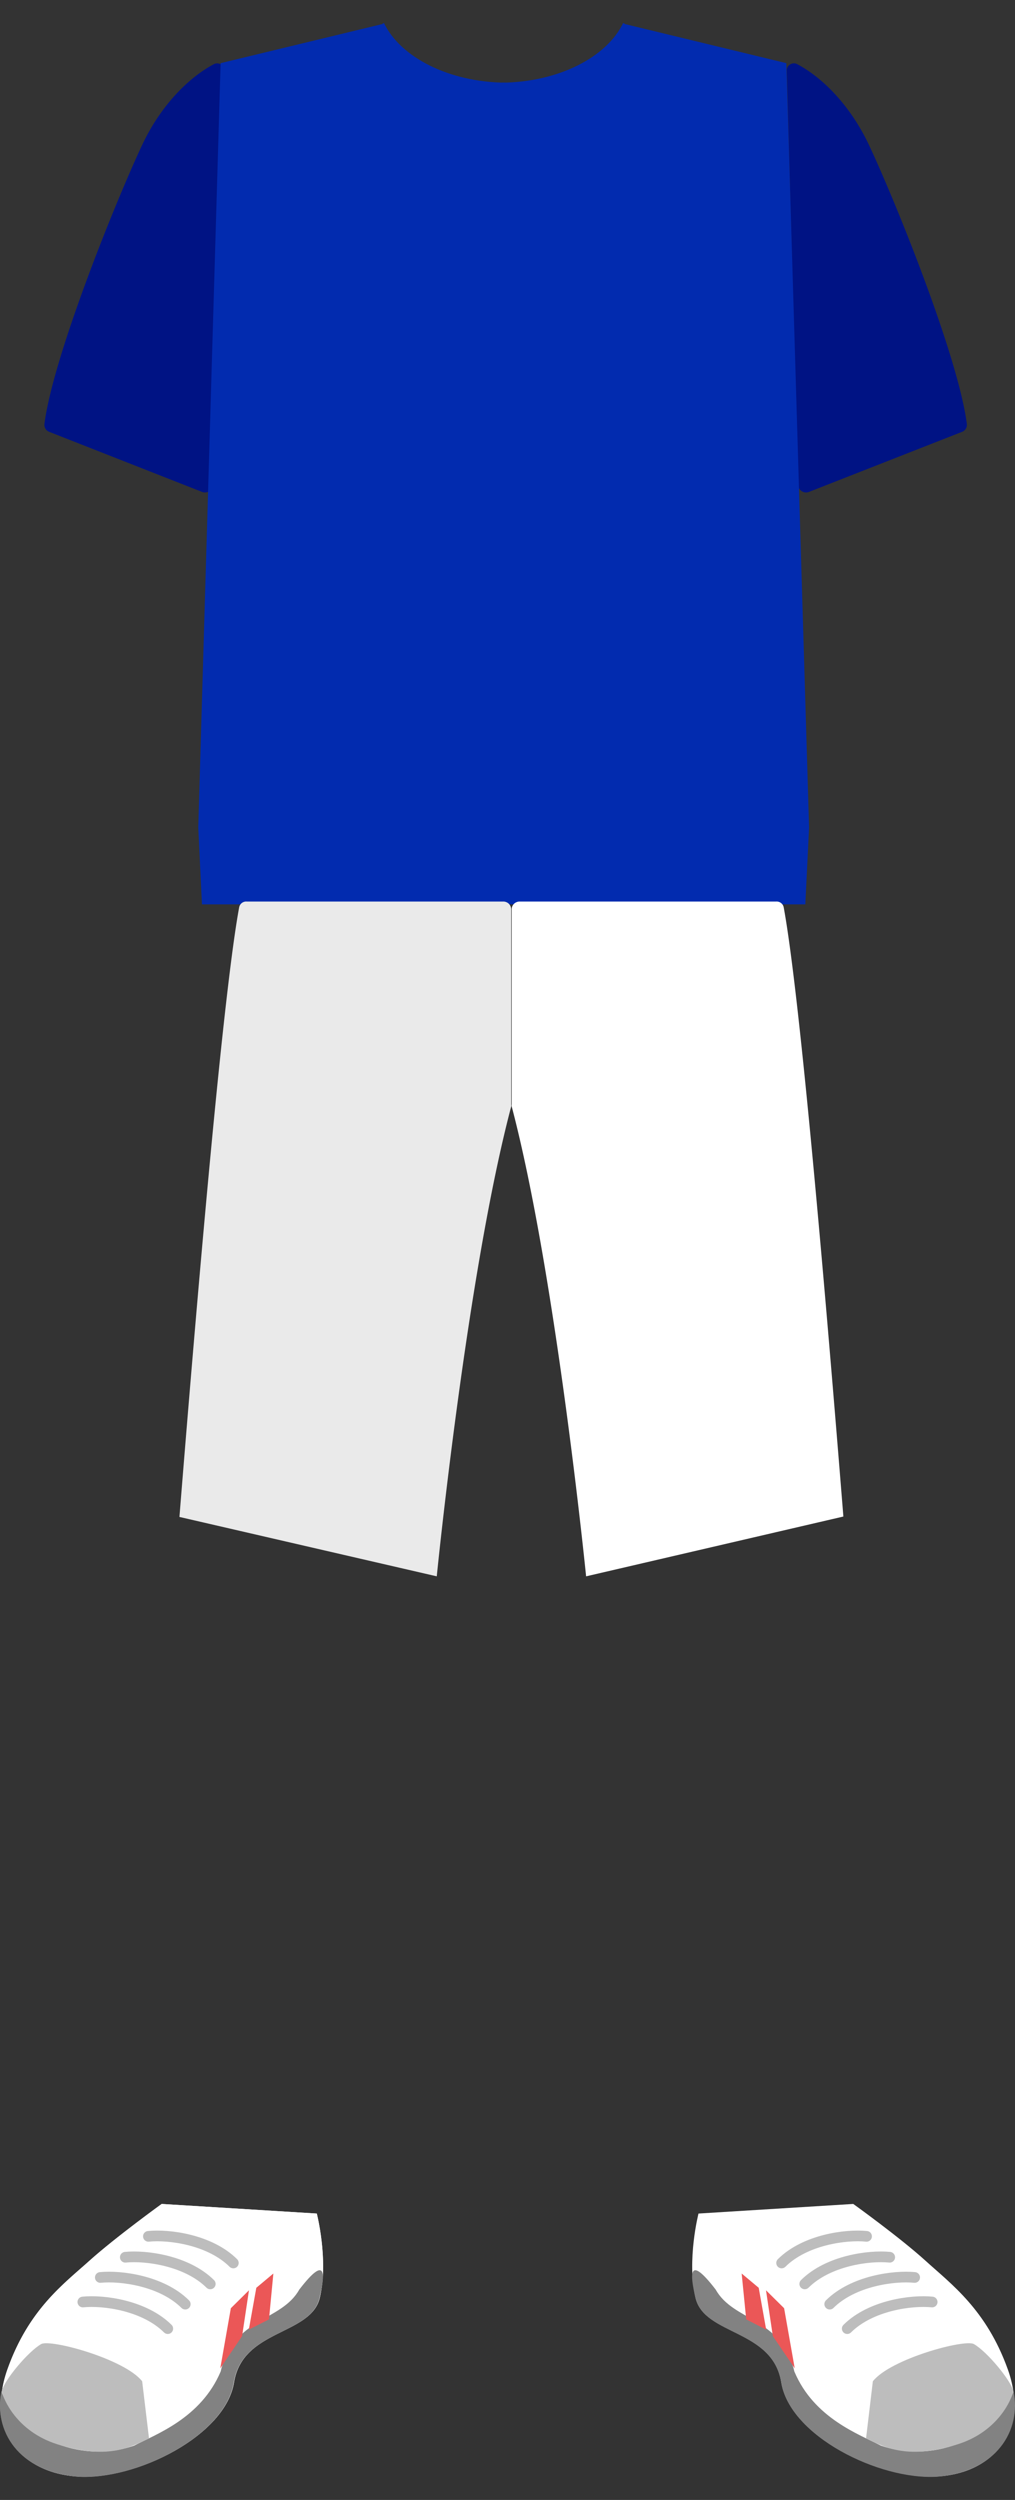 <svg xmlns="http://www.w3.org/2000/svg" width="130" height="320" xml:space="preserve"><rect width="100%" height="100%" fill="#333333" stroke="none"/><path fill="#001384" d="M18.2 18.572c2.396-5.098 5.986-8.666 9.205-10.363a.914.914 0 0 1 1.228.41.884.884 0 0 1 .089.463l-1.456 52.986a.998.998 0 0 1-.453.804 1.026 1.026 0 0 1-.923.099L6.31 55.28a.96.96 0 0 1-.62-1.003c1.093-8.609 9.102-28.433 12.51-35.705zM111.303 18.572c-2.404-5.098-5.986-8.666-9.205-10.363a.93.93 0 0 0-.468-.1.925.925 0 0 0-.77.507.903.903 0 0 0-.086.466l1.455 52.986a.998.998 0 0 0 .455.804 1.014 1.014 0 0 0 .92.099l19.61-7.692a.954.954 0 0 0 .619-1.003c-1.101-8.608-9.108-28.432-12.53-35.704z"/><path fill="#022BAF" d="m49.175 2.944-.277.151-20.643 4.99-2.862 97.833.473 9.844H64.75V10.585c-7.294-.073-13.456-3.257-15.575-7.641z"/><path fill="#022BAF" d="m79.814 2.944.286.151 20.613 4.99 2.913 97.833-.481 9.844H64.263V10.585c7.28-.073 13.441-3.257 15.551-7.641z"/><path fill="#EAEAEA" d="M55.94 201.776c.043-.419 3.874-38.717 9.53-60.129a.9.9 0 0 0 0-.254v-24.995a.99.99 0 0 0-.293-.705 1.01 1.01 0 0 0-.711-.292H31.604a.915.915 0 0 0-.969.723c-1.921 10.379-4.922 44.055-7.653 78.049l32.958 7.603z"/><path fill="#FFF" d="M75.068 201.776s-3.883-38.744-9.532-60.158a1.18 1.18 0 0 1 0-.252v-24.967a.989.989 0 0 1 .626-.922.992.992 0 0 1 .387-.075h32.855a.915.915 0 0 1 .968.724c1.923 10.377 4.923 44.053 7.646 77.995l-32.95 7.655zM20.711 282.112s-5.92 4.275-9.255 7.271c-3.334 2.998-7.784 6.254-10.5 13.896-2.716 7.642 1.602 13.288 9.05 13.722 7.45.434 18.853-5.199 19.966-12.053 1.115-6.854 9.844-5.993 10.988-10.833 1.143-4.838-.386-10.774-.386-10.774l-19.863-1.229z"/><path fill="#828282" d="M9.972 317.03c7.442.456 18.852-5.2 19.966-12.053 1.114-6.854 9.846-5.995 10.988-10.834.729-3.063.917-5.633-2.6-1.062-2.308 4.115-8.388 3.494-10.063 10.479-2.549 6.008-8.338 8.046-11.076 9.488-7.216 2.498-14.993-1.442-17.002-6.938-1.013 4.998 2.133 10.306 9.787 10.92z"/><path fill="none" stroke="#BDBDBD" stroke-width="1.37" stroke-linecap="round" d="M19.007 286.259c2.643-.269 7.871.426 10.878 3.408M16.05 288.935c2.637-.266 7.873.43 10.88 3.412M12.848 291.522c2.643-.26 7.872.433 10.879 3.415M10.611 294.664c2.636-.268 7.872.427 10.878 3.408"/><path fill="#EB5757" d="m31.889 293.163-2.323 2.297-1.354 7.696 2.796-4.124.881-5.869zM35.013 291.017l-2.185 1.828-.96 5.356 2.584-1.313.561-5.871z"/><path fill="#BDBDBD" d="M5.269 300.052c-1.697.976-4.77 4.672-5.04 6.03.182.96 1.856 5.099 7.041 6.772 6.896 2.225 9.889.088 11.818-.721l-.88-7.324c-2.28-2.871-11.775-5.435-12.939-4.757z"/><path fill="#FFF" d="M109.285 282.112s5.955 4.275 9.255 7.271c3.298 2.998 7.791 6.254 10.536 13.896 2.744 7.642-1.604 13.288-9.044 13.722-7.442.434-18.859-5.199-19.968-12.053-1.105-6.854-9.852-5.993-10.986-10.833-1.137-4.838.386-10.774.386-10.774l19.821-1.229z"/><path fill="#828282" d="M120.032 317.03c-7.449.456-18.859-5.2-19.968-12.053-1.105-6.854-9.851-5.995-10.986-10.834-.729-3.063-.926-5.633 2.592-1.062 2.309 4.115 8.396 3.494 10.07 10.479 2.513 5.994 8.338 8.054 11.068 9.482 7.224 2.498 14.991-1.445 17.01-6.939 1.004 5.005-2.162 10.313-9.786 10.927z"/><path fill="none" stroke="#BDBDBD" stroke-width="1.37" stroke-linecap="round" d="M110.988 286.259c-2.637-.269-7.872.426-10.879 3.408M113.952 288.935c-2.644-.266-7.873.43-10.88 3.412M117.148 291.522c-2.637-.26-7.871.433-10.879 3.415M119.391 294.664c-2.643-.268-7.871.427-10.877 3.408"/><path fill="#EB5757" d="m98.107 293.163 2.322 2.297 1.36 7.696-2.804-4.124-.878-5.869zM94.99 291.017l2.186 1.828.954 5.356-2.556-1.313-.584-5.871z"/><path fill="#BDBDBD" d="M124.743 300.052c1.696.976 4.763 4.672 5.039 6.03-.189.96-1.857 5.099-7.05 6.772-6.889 2.225-9.881.088-11.811-.721l.874-7.324c2.273-2.871 11.768-5.435 12.948-4.757z"/><path fill="#FFF" d="M20.711 282.112s-5.92 4.275-9.255 7.271c-3.334 2.998-7.784 6.254-10.5 13.896-2.716 7.642 1.602 13.288 9.05 13.722 7.45.434 18.853-5.199 19.966-12.053 1.115-6.854 9.844-5.993 10.988-10.833 1.143-4.838-.386-10.774-.386-10.774l-19.863-1.229z"/><path fill="#828282" d="M9.972 317.03c7.442.456 18.852-5.2 19.966-12.053 1.114-6.854 9.846-5.995 10.988-10.834.729-3.063.917-5.633-2.6-1.062-2.308 4.115-8.388 3.494-10.063 10.479-2.549 6.008-8.338 8.046-11.076 9.488-7.216 2.498-14.993-1.442-17.002-6.938-1.013 4.998 2.133 10.306 9.787 10.92z"/><path fill="none" stroke="#BDBDBD" stroke-width="1.37" stroke-linecap="round" d="M19.007 286.259c2.643-.269 7.871.426 10.878 3.408M16.05 288.935c2.637-.266 7.873.43 10.88 3.412M12.848 291.522c2.643-.26 7.872.433 10.879 3.415M10.611 294.664c2.636-.268 7.872.427 10.878 3.408"/><path fill="#EB5757" d="m31.889 293.163-2.323 2.297-1.354 7.696 2.796-4.124.881-5.869zM35.013 291.017l-2.185 1.828-.96 5.356 2.584-1.313.561-5.871z"/><path fill="#BDBDBD" d="M5.269 300.052c-1.697.976-4.77 4.672-5.04 6.03.182.96 1.856 5.099 7.041 6.772 6.896 2.225 9.889.088 11.818-.721l-.88-7.324c-2.28-2.871-11.775-5.435-12.939-4.757z"/></svg>